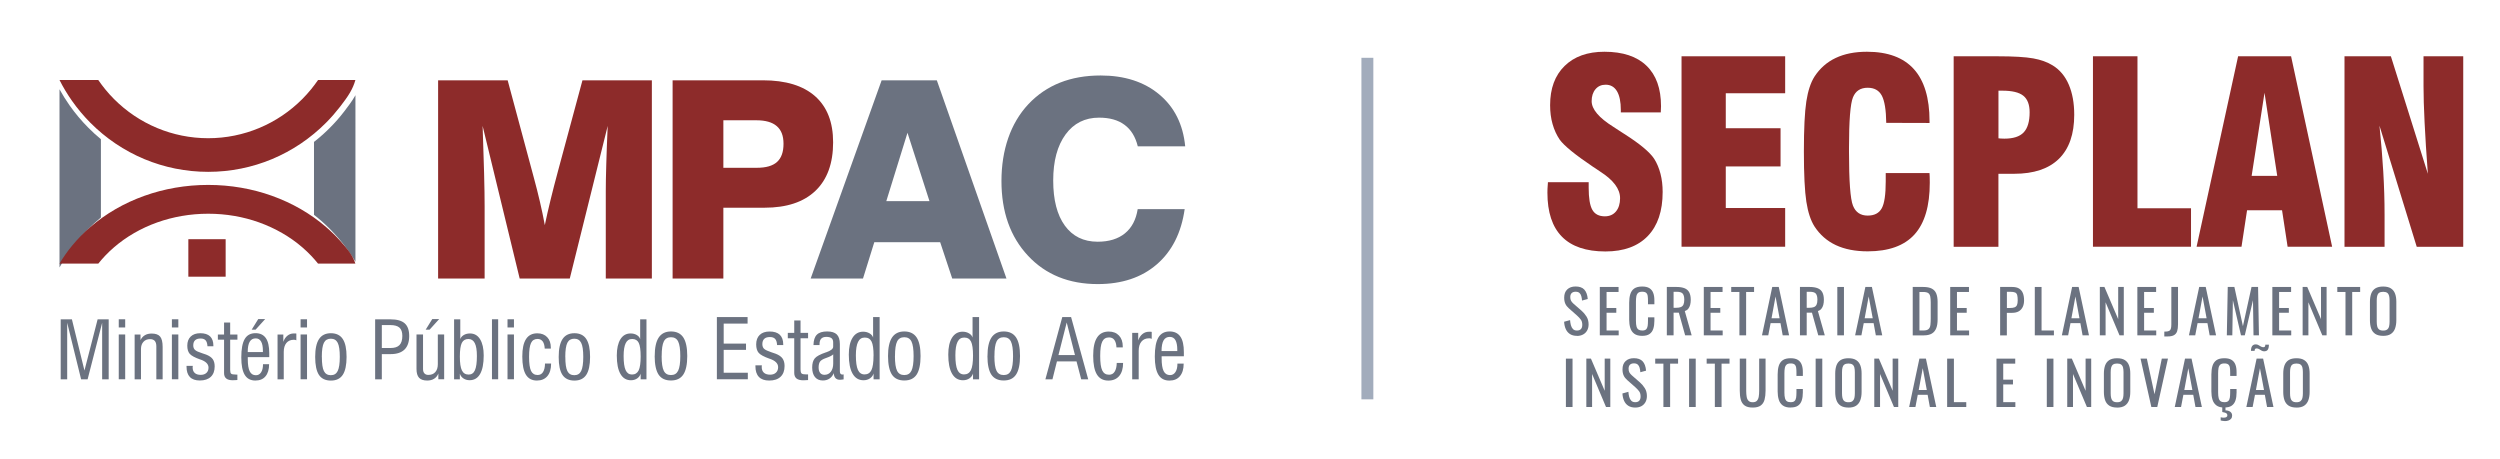 <?xml version="1.0" encoding="UTF-8"?>
<svg id="Camada_1" xmlns="http://www.w3.org/2000/svg" version="1.1" xmlns:xlink="http://www.w3.org/1999/xlink" viewBox="0 0 628.92 115.5">
  <!-- Generator: Adobe Illustrator 30.1.0, SVG Export Plug-In . SVG Version: 2.1.1 Build 65)  -->
  <defs>
    <style>
      .st0 {
        fill: #a2acbc;
      }

      .st1 {
        fill: #8d2b2a;
      }

      .st2, .st3 {
        fill: #6b7280;
      }

      .st3 {
        fill-rule: evenodd;
      }
    </style>
    <symbol id="MPAC-H" viewBox="0 0 235.99 63.96">
      <g>
        <path class="st2" d="M8.94,63.7v-11.86l-3.05,11.86h-1.36l-2.92-11.86v11.86H.25v-12.58h2.35l2.63,10.73,2.76-10.73h2.32v12.58h-1.37ZM12.42,51.11h1.35v1.71h-1.35v-1.71ZM12.42,54.29h1.35v9.4h-1.35v-9.4ZM15.75,63.7v-9.4h1.23v1.17c.23-.46.54-.8.93-1.03s.86-.34,1.42-.34c.82,0,1.41.21,1.76.63s.53,1.14.53,2.16v6.81h-1.32v-6.91c0-.51-.11-.89-.32-1.14-.22-.25-.55-.38-.99-.38-.59,0-1.05.18-1.39.56-.34.37-.52.87-.52,1.5v6.37h-1.33ZM23.56,51.11h1.35v1.71h-1.35v-1.71ZM23.56,54.29h1.35v9.4h-1.35v-9.4ZM26.64,60.87h1.3v.05c-.02.12-.03.21-.03.27,0,.51.14.9.44,1.17.29.27.71.4,1.26.4.5,0,.9-.14,1.19-.41s.44-.64.44-1.11c0-.74-.57-1.31-1.7-1.7h-.03c-1.14-.4-1.87-.8-2.21-1.19-.34-.39-.51-.96-.51-1.71,0-.82.24-1.46.72-1.92s1.15-.69,2-.69c.91,0,1.6.22,2.06.66.46.44.69,1.09.69,1.95v.13h-1.24c-.03-.57-.16-.98-.38-1.24-.23-.26-.58-.39-1.06-.39-.51,0-.89.12-1.15.36s-.39.61-.39,1.08c0,.21.03.4.1.57s.17.3.3.41c.24.21.71.43,1.42.65.38.12.67.22.88.3.64.25,1.1.57,1.38.95.27.38.41.89.41,1.53,0,.94-.27,1.67-.81,2.18-.54.51-1.31.77-2.31.77-.91,0-1.61-.24-2.08-.73s-.7-1.21-.7-2.16v-.19h.01ZM35.78,61.75c0,.39.07.65.21.77s.48.18,1.01.18h.29v1.14c-.07,0-.18,0-.32.02-.34.02-.55.03-.64.03-.62,0-1.08-.12-1.38-.37s-.45-.62-.45-1.12v-7.01h-1.3v-1.09h1.3v-2.51h1.28v2.51h1.52v1.09h-1.52v6.37h0ZM39.46,57.98h3.18v-.25c0-.86-.12-1.52-.38-1.96-.25-.44-.63-.66-1.13-.66-.56,0-.98.23-1.26.71-.28.47-.41,1.19-.41,2.16M42.66,60.52h1.28c0,1.11-.26,1.96-.76,2.55-.49.59-1.2.88-2.12.88-1.01,0-1.75-.4-2.23-1.19-.48-.79-.72-2.01-.72-3.67,0-1.75.24-3.04.72-3.85.48-.81,1.23-1.22,2.26-1.22.97,0,1.69.35,2.17,1.04.48.69.71,1.75.71,3.16v.82h-4.5v.42c0,1.18.14,2.04.41,2.57.27.54.7.81,1.29.81.46,0,.82-.2,1.09-.61s.4-.96.4-1.66v-.06h0ZM40.28,53.29l1.38-2.22h1.45l-2.01,2.22h-.82ZM45.71,63.7v-9.4h1.21v1.54c.19-.55.47-.98.86-1.29.38-.31.82-.47,1.31-.47h.34c.08,0,.16,0,.22.03v1.41c-.07-.04-.15-.07-.23-.09-.09-.02-.18-.03-.28-.03-.67,0-1.19.22-1.57.67-.37.45-.56,1.07-.56,1.87v5.76h-1.3ZM50.54,51.11h1.35v1.71h-1.35v-1.71ZM50.54,54.29h1.35v9.4h-1.35v-9.4ZM53.6,59c0-1.69.27-2.94.81-3.75.54-.81,1.37-1.22,2.48-1.22s1.96.4,2.49,1.21c.54.81.8,2.06.8,3.76s-.27,2.96-.8,3.76-1.36,1.2-2.49,1.2-1.97-.4-2.5-1.19c-.52-.79-.79-2.05-.79-3.76M55,59c0,1.41.14,2.4.43,2.97s.77.86,1.45.86,1.15-.29,1.44-.88c.29-.59.44-1.57.44-2.95s-.14-2.38-.44-2.96c-.29-.57-.77-.86-1.44-.86s-1.16.28-1.45.85-.44,1.56-.44,2.96M67.56,57.13h1.84c.85,0,1.47-.2,1.87-.61s.6-1.05.6-1.92c0-.8-.2-1.38-.6-1.74s-1.05-.54-1.95-.54h-1.75v4.8h-.01ZM66.17,63.7v-12.58h3.21c1.37,0,2.36.28,2.99.84s.94,1.45.94,2.67-.33,2.19-.98,2.82c-.66.64-1.62.96-2.89.96h-1.87v5.29s-1.4,0-1.4,0ZM79.42,63.7v-1.22c-.18.47-.48.84-.88,1.09-.4.26-.89.38-1.45.38-.78,0-1.35-.19-1.71-.58s-.54-1-.54-1.85v-7.23h1.37v7.26c0,.39.1.69.29.9.19.21.46.32.81.32.63,0,1.12-.19,1.47-.59.35-.39.53-.94.53-1.65v-6.24h1.33v9.4h-1.22ZM76.76,53.29l1.38-2.22h1.45l-2.01,2.22s-.82,0-.82,0ZM83.93,58.92c0,1.36.14,2.33.43,2.91.29.58.75.87,1.41.87.61,0,1.05-.3,1.32-.91.27-.6.41-1.59.41-2.97,0-1.23-.14-2.13-.44-2.71-.29-.58-.74-.87-1.34-.87-.64,0-1.1.27-1.38.82-.27.54-.41,1.5-.41,2.86M82.72,63.7v-12.58h1.3v4.15c.11-.35.36-.64.73-.86s.81-.33,1.3-.33c.91,0,1.62.4,2.12,1.21.5.81.76,1.94.76,3.41,0,1.69-.25,2.98-.75,3.86s-1.23,1.32-2.2,1.32c-.5,0-.93-.12-1.31-.38-.37-.25-.62-.58-.74-1v1.19h-1.21ZM90.66,51.11h1.3v12.58h-1.3v-12.58ZM93.92,51.11h1.35v1.71h-1.35v-1.71ZM93.92,54.29h1.35v9.4h-1.35v-9.4ZM101.78,60.39h1.28c0,1.13-.26,2.01-.78,2.63-.52.62-1.25.93-2.2.93-1.04,0-1.81-.41-2.31-1.23-.5-.82-.75-2.09-.75-3.79s.26-2.86.78-3.67,1.31-1.21,2.37-1.21c.87,0,1.56.27,2.07.81.51.53.76,1.27.76,2.19v.2h-1.28c-.03-.66-.17-1.16-.42-1.5-.26-.34-.62-.52-1.08-.52-.64,0-1.1.28-1.37.85-.27.57-.41,1.54-.41,2.91s.14,2.36.41,2.94c.28.57.74.86,1.38.86.49,0,.87-.2,1.13-.61.26-.41.41-1,.42-1.77M104.65,59c0-1.69.27-2.94.81-3.75.54-.81,1.37-1.22,2.48-1.22s1.96.4,2.49,1.21c.54.81.8,2.06.8,3.76s-.27,2.96-.8,3.76c-.53.8-1.36,1.2-2.49,1.2s-1.97-.4-2.5-1.19c-.53-.79-.79-2.05-.79-3.76M106.04,59c0,1.41.14,2.4.43,2.97s.77.86,1.45.86,1.15-.29,1.44-.88c.29-.59.44-1.57.44-2.95s-.14-2.38-.44-2.96c-.29-.57-.77-.86-1.44-.86s-1.16.28-1.45.85c-.29.57-.44,1.56-.44,2.96M121.83,58.92c0-1.37-.13-2.33-.4-2.87-.27-.54-.72-.81-1.37-.81s-1.07.29-1.36.87-.44,1.48-.44,2.7c0,1.36.14,2.35.42,2.96s.72.92,1.33.92c.65,0,1.11-.29,1.4-.86.28-.58.42-1.55.42-2.92M123.06,63.7h-1.23v-1.19c-.12.41-.36.74-.73,1-.37.25-.8.38-1.3.38-.97,0-1.7-.44-2.21-1.33-.51-.88-.76-2.17-.76-3.86,0-1.46.26-2.6.76-3.41.51-.81,1.22-1.21,2.13-1.21.49,0,.93.11,1.3.33s.61.51.71.86v-4.15h1.32v12.58h.01ZM124.78,58.82c0-1.75.28-3.05.84-3.89s1.42-1.27,2.57-1.27,2.03.42,2.58,1.25c.55.84.83,2.14.83,3.9s-.28,3.07-.83,3.89c-.55.83-1.41,1.24-2.59,1.24s-2.04-.41-2.59-1.23c-.54-.82-.82-2.12-.82-3.9M126.23,58.83c0,1.46.15,2.48.45,3.08.3.6.8.89,1.51.89s1.2-.3,1.5-.91.45-1.63.45-3.06-.15-2.47-.45-3.07-.8-.89-1.5-.89-1.2.29-1.5.88-.45,1.62-.45,3.07M137.81,63.7v-13.05h6.44v1.36h-5.01v4.19h4.68v1.32h-4.68v4.8h5.06v1.37h-6.49ZM145.89,60.76h1.35v.05c-.02.12-.03.22-.03.28,0,.53.15.94.45,1.21.3.28.74.42,1.31.42.52,0,.93-.14,1.23-.43.3-.28.45-.66.45-1.15,0-.77-.59-1.36-1.76-1.76h-.03c-1.18-.42-1.94-.83-2.29-1.24-.35-.41-.52-1-.52-1.77,0-.85.25-1.52.74-1.99.5-.48,1.19-.71,2.08-.71.94,0,1.65.23,2.13.68.48.46.72,1.13.72,2.02v.14h-1.29c-.03-.59-.16-1.02-.4-1.28-.24-.27-.6-.4-1.1-.4-.53,0-.93.12-1.19.38-.27.25-.4.63-.4,1.12,0,.22.04.42.11.59s.17.32.31.42c.25.21.74.44,1.47.68.39.12.7.23.91.31.67.26,1.14.59,1.43.99.28.4.43.92.43,1.58,0,.98-.28,1.73-.84,2.26s-1.35.79-2.39.79c-.95,0-1.66-.25-2.15-.76-.49-.51-.73-1.25-.73-2.24v-.2h0ZM155.36,61.68c0,.41.07.67.22.8s.49.19,1.05.19h.3v1.18c-.08,0-.19,0-.33.02-.35.02-.57.03-.67.03-.64,0-1.12-.13-1.43-.38-.31-.26-.47-.65-.47-1.16v-7.27h-1.35v-1.13h1.35v-2.6h1.32v2.6h1.58v1.13h-1.58v6.6h0ZM162.22,58.44c-.21.24-.68.49-1.42.75-.06.02-.11.04-.14.05-.63.22-1.04.47-1.23.75s-.29.68-.29,1.23c0,.49.11.86.32,1.13s.52.4.9.4c.56,0,1.01-.21,1.34-.64s.5-1,.5-1.73v-1.93h.02,0ZM164.36,63.71c-.17.03-.32.05-.44.06-.13,0-.24.02-.35.02-.38,0-.68-.12-.9-.36-.22-.24-.34-.59-.35-1.03-.21.5-.51.88-.9,1.14-.39.27-.86.4-1.4.4-.7,0-1.25-.24-1.64-.71-.39-.47-.59-1.14-.59-2s.18-1.48.54-1.92,1.14-.86,2.35-1.27h.03c.99-.34,1.48-.73,1.48-1.18v-.9c0-.4-.11-.69-.34-.88-.23-.18-.59-.28-1.09-.28s-.84.13-1.08.38-.35.64-.35,1.17v.17h-1.27c.02-.99.25-1.72.71-2.18s1.17-.68,2.16-.68c.92,0,1.59.21,2.02.63.42.42.64,1.09.64,2v5.7c0,.25.05.44.14.55s.24.16.44.16c.04,0,.1,0,.18-.03h.03v1.04h-.02ZM170.66,58.75c0-1.42-.14-2.41-.42-2.97s-.75-.84-1.42-.84-1.1.3-1.41.91c-.3.6-.46,1.54-.46,2.8,0,1.41.14,2.43.43,3.07.29.63.75.95,1.38.95.67,0,1.15-.3,1.45-.9.29-.6.44-1.61.44-3.02M171.93,63.7h-1.27v-1.23c-.12.43-.38.77-.76,1.03-.38.26-.83.39-1.35.39-1,0-1.76-.46-2.29-1.38-.53-.92-.79-2.25-.79-4,0-1.52.26-2.7.79-3.54s1.27-1.26,2.21-1.26c.51,0,.96.12,1.35.35s.64.53.74.89v-4.31h1.37v13.05h0ZM173.69,58.82c0-1.75.28-3.05.84-3.89s1.42-1.27,2.57-1.27,2.03.42,2.58,1.25c.56.84.83,2.14.83,3.9s-.28,3.07-.82,3.89c-.55.83-1.41,1.24-2.59,1.24s-2.04-.41-2.59-1.23c-.54-.82-.82-2.12-.82-3.9M175.14,58.83c0,1.46.15,2.48.45,3.08s.8.89,1.51.89,1.2-.3,1.5-.91.45-1.63.45-3.06-.15-2.47-.45-3.07-.8-.89-1.5-.89-1.2.29-1.5.88-.45,1.62-.45,3.07M191.51,58.75c0-1.42-.14-2.41-.42-2.97s-.75-.84-1.42-.84-1.1.3-1.41.91c-.3.6-.45,1.54-.45,2.8,0,1.41.14,2.43.43,3.07.29.63.75.95,1.38.95.67,0,1.15-.3,1.45-.9.29-.6.44-1.61.44-3.02M192.78,63.7h-1.27v-1.23c-.12.43-.38.77-.76,1.03-.38.26-.83.39-1.35.39-1,0-1.76-.46-2.29-1.38-.53-.92-.79-2.25-.79-4,0-1.52.26-2.7.79-3.54s1.27-1.26,2.21-1.26c.51,0,.96.12,1.35.35s.64.53.74.89v-4.31h1.37v13.05h0ZM194.54,58.82c0-1.75.28-3.05.84-3.89s1.42-1.27,2.57-1.27,2.03.42,2.58,1.25c.56.84.83,2.14.83,3.9s-.28,3.07-.83,3.89c-.55.83-1.41,1.24-2.59,1.24s-2.04-.41-2.59-1.23c-.54-.82-.82-2.12-.82-3.9M195.99,58.83c0,1.46.15,2.48.45,3.08s.8.89,1.51.89,1.2-.3,1.5-.91.45-1.63.45-3.06-.15-2.47-.45-3.07-.8-.89-1.5-.89-1.2.29-1.5.88-.45,1.62-.45,3.07M209.42,58.61h3.46l-1.73-6.83-1.73,6.83h0ZM206.68,63.7l3.54-13.05h1.85l3.59,13.05h-1.47l-.98-3.76h-4.11l-.94,3.76s-1.48,0-1.48,0ZM221.64,60.26h1.33c0,1.17-.27,2.08-.81,2.73-.54.64-1.3.97-2.28.97-1.08,0-1.88-.43-2.4-1.28-.52-.85-.78-2.16-.78-3.93s.27-2.97.81-3.81,1.36-1.26,2.45-1.26c.91,0,1.62.28,2.15.84s.79,1.31.79,2.28v.2h-1.32c-.03-.68-.18-1.2-.44-1.56-.26-.36-.64-.53-1.12-.53-.66,0-1.14.3-1.42.88-.29.59-.43,1.59-.43,3.01s.14,2.45.43,3.04c.29.6.76.89,1.43.89.51,0,.9-.21,1.17-.64.27-.42.42-1.03.44-1.84M224.88,63.7v-9.75h1.26v1.59c.2-.57.49-1.02.89-1.34.39-.32.85-.48,1.36-.48h.35c.08,0,.16,0,.23.03v1.46c-.07-.04-.15-.07-.24-.09-.09-.02-.18-.03-.29-.03-.7,0-1.24.23-1.62.69-.39.46-.58,1.11-.58,1.94v5.97h-1.36ZM231.03,57.77h3.3v-.26c0-.9-.13-1.57-.39-2.03-.26-.45-.65-.68-1.18-.68-.58,0-1.02.24-1.3.73s-.43,1.24-.43,2.24M234.34,60.4h1.33c0,1.15-.27,2.03-.79,2.64-.51.61-1.25.92-2.2.92-1.04,0-1.82-.41-2.31-1.23-.5-.82-.75-2.09-.75-3.8,0-1.82.25-3.15.75-4,.5-.84,1.28-1.27,2.35-1.27,1.01,0,1.75.36,2.25,1.07s.74,1.81.74,3.28v.85h-4.66v.44c0,1.22.14,2.11.42,2.67s.73.84,1.34.84c.48,0,.85-.21,1.13-.63s.42-.99.42-1.72v-.07h-.02Z"/>
        <path class="st3" d="M53.35,13.92v15.29c1.17.91,2.27,1.9,3.32,2.95,1.28,1.29,2.47,2.67,3.55,4.15.64.88,1.25,1.79,1.82,2.73V4.13l-.14.25c-.61,1.05-1.35,2.03-2.16,3.09-.48.63-.97,1.23-1.47,1.8s-1.03,1.14-1.59,1.7h0c-1.04,1.05-2.15,2.03-3.32,2.95"/>
        <path class="st3" d="M0,2.89c.64,1.16,1.34,2.28,2.09,3.35,1.19,1.69,2.52,3.28,3.97,4.73.83.84,1.71,1.64,2.62,2.39v16.41c-.91.75-1.79,1.55-2.62,2.39l-.03.03c-1.44,1.45-2.76,3.02-3.94,4.7C1.34,37.97.64,39.09,0,40.24,0,40.24,0,2.89,0,2.89Z"/>
        <path class="st1" d="M79.37,42.57V1.01h14.58l5.44,20.23c.49,1.79.93,3.53,1.32,5.21.39,1.69.74,3.32,1.03,4.92.35-1.7.76-3.47,1.21-5.32.45-1.86.97-3.84,1.54-5.97l5.14-19.07h14.55v41.56h-9.66v-18.43c0-1.3.03-3.12.1-5.46s.16-5.05.3-8.11l-7.95,32h-10.5l-7.77-32c.13,3.69.23,7,.31,9.95.08,2.94.11,5.24.11,6.9v15.15s-9.75,0-9.75,0Z"/>
        <path class="st1" d="M139.16,19.35h7.03c1.91,0,3.32-.4,4.23-1.22.91-.82,1.36-2.09,1.36-3.8s-.47-2.9-1.42-3.72-2.38-1.22-4.28-1.22h-6.91v9.96h0ZM128.53,42.57V1.01h18.93c4.79,0,8.44,1.12,10.95,3.34,2.51,2.23,3.77,5.45,3.77,9.66,0,4.42-1.24,7.81-3.71,10.17s-6.03,3.54-10.67,3.54h-8.63v14.84h-10.64,0Z"/>
        <path class="st2" d="M173.33,26.34h9.05l-4.61-14.33s-4.44,14.33-4.44,14.33ZM172.35,1.01h11.57l14.6,41.56h-11.37l-2.53-7.62h-13.81l-2.37,7.62h-10.97L172.35,1.01h0Z"/>
        <path class="st2" d="M235.88,28.01c-.71,4.99-2.67,8.85-5.86,11.6s-7.31,4.12-12.36,4.12c-6.05,0-10.93-1.98-14.63-5.95-3.71-3.97-5.56-9.19-5.56-15.66s1.89-12.11,5.65-16.11c3.78-4.01,8.83-6.01,15.15-6.01,5.01,0,9.12,1.33,12.29,3.98,3.17,2.65,4.98,6.27,5.43,10.87h-9.94c-.49-1.99-1.41-3.5-2.77-4.5-1.35-1.01-3.13-1.51-5.35-1.51-2.95,0-5.3,1.17-7.02,3.52s-2.59,5.57-2.59,9.65.81,7.22,2.44,9.47c1.63,2.24,3.92,3.37,6.88,3.37,2.38,0,4.28-.59,5.71-1.75,1.44-1.17,2.33-2.86,2.68-5.08h9.85Z"/>
        <rect class="st1" x="27.01" y="34.32" width="7.82" height="7.86"/>
        <path class="st1" d="M57.41,8.26c.5-.58.98-1.16,1.43-1.74.78-1.02,1.5-1.97,2.08-2.97.46-.8.84-1.64,1.11-2.6h-7.83c-.46.67-.95,1.32-1.46,1.95-.59.72-1.2,1.39-1.83,2.03-2.57,2.58-5.65,4.67-9.07,6.09-3.29,1.37-6.9,2.13-10.67,2.13s-7.39-.76-10.68-2.13c-3.42-1.42-6.5-3.51-9.07-6.09h0c-.64-.64-1.25-1.32-1.83-2.03-.51-.63-1-1.28-1.46-1.95H0c.77,1.53,1.65,2.99,2.63,4.38,1.15,1.63,2.44,3.17,3.84,4.58,3.22,3.24,7.07,5.85,11.34,7.63,4.11,1.71,8.63,2.66,13.36,2.66s9.25-.95,13.36-2.66c4.27-1.78,8.12-4.39,11.34-7.63h0c.52-.52,1.04-1.08,1.54-1.65"/>
        <path class="st1" d="M57.41,33.17c.5.49.98.99,1.43,1.49.78.88,1.5,1.69,2.08,2.55.46.69.84,1.41,1.11,2.23h-7.83c-.46-.58-.95-1.13-1.46-1.67-.59-.61-1.2-1.2-1.83-1.74-2.57-2.22-5.65-4-9.07-5.23-3.29-1.18-6.9-1.82-10.67-1.82s-7.39.65-10.68,1.82c-3.42,1.22-6.5,3.01-9.07,5.23h0c-.64.55-1.25,1.13-1.83,1.74-.51.54-1,1.1-1.46,1.67H0c.77-1.31,1.65-2.56,2.63-3.75,1.15-1.4,2.44-2.72,3.84-3.93,3.22-2.78,7.07-5.02,11.34-6.54,4.11-1.47,8.63-2.28,13.36-2.28s9.25.81,13.36,2.28c4.27,1.53,8.12,3.76,11.34,6.54h0c.52.45,1.04.92,1.54,1.42"/>
      </g>
    </symbol>
  </defs>
  <use width="235.99" height="63.96" transform="translate(14.97 18.99) scale(1.2)" xlink:href="#MPAC-H"/>
  <rect class="st0" x="342.49" y="14.54" width="3" height="85.92"/>
  <g>
    <path class="st1" d="M389.39,45.83h10.27v1.4c0,2.64.31,4.49.93,5.57s1.67,1.62,3.14,1.62c1.18,0,2.12-.41,2.8-1.23s1.03-1.93,1.03-3.34c0-2.32-1.67-4.55-5.01-6.69-.54-.37-.95-.65-1.24-.84l-.53-.34c-4.5-3.03-7.3-5.31-8.4-6.84-.79-1.16-1.39-2.47-1.8-3.92-.42-1.45-.62-3.04-.62-4.76,0-4.19,1.21-7.48,3.64-9.86,2.43-2.39,5.77-3.58,10.02-3.58,4.62,0,8.16,1.17,10.59,3.52,2.44,2.35,3.65,5.74,3.65,10.18,0,.19-.01.44-.03.78s-.03.59-.03.78h-10.05v-.59c0-2.09-.33-3.68-.98-4.76-.65-1.08-1.6-1.62-2.85-1.62-1.06,0-1.91.38-2.55,1.14s-.96,1.76-.96,3c0,2.03,1.83,4.19,5.48,6.47.66.44,1.17.77,1.53,1,.29.17.69.43,1.21.78,3.92,2.49,6.43,4.59,7.53,6.28.69,1.1,1.21,2.35,1.57,3.75.36,1.4.54,2.92.54,4.56,0,4.79-1.24,8.48-3.73,11.08-2.49,2.59-6.05,3.89-10.67,3.89-4.85,0-8.5-1.24-10.94-3.72s-3.65-6.17-3.65-11.06c0-.31,0-.64.02-.98.01-.34.04-.89.11-1.63l-.02-.04Z"/>
    <path class="st1" d="M423.02,62.07V14.16h26.07v9.3h-14.94v8.8h13.78v9.61h-13.78v10.46h14.94v9.74h-26.07Z"/>
    <path class="st1" d="M474.39,43.53h11.01c.02.29.04.6.05.93.01.33.02.83.02,1.5,0,5.85-1.28,10.19-3.84,13.02-2.56,2.83-6.49,4.25-11.78,4.25-3.11,0-5.78-.52-8-1.56s-4.01-2.6-5.38-4.7c-.95-1.49-1.64-3.57-2.05-6.22s-.62-6.87-.62-12.63.21-9.98.62-12.63,1.1-4.73,2.05-6.22c1.35-2.07,3.12-3.64,5.32-4.68,2.2-1.05,4.82-1.57,7.87-1.57,5.25,0,9.18,1.46,11.81,4.37,2.62,2.91,3.94,7.28,3.94,13.08v.47l-10.89-.03c-.04-3.26-.42-5.54-1.12-6.86-.71-1.32-1.89-1.97-3.55-1.97-1.81,0-3.04.8-3.7,2.41s-1,5.85-1,12.74v.9c0,7.41.33,11.94,1,13.61.66,1.67,1.9,2.5,3.7,2.5,1.68,0,2.86-.61,3.53-1.82.68-1.21,1.01-3.47,1.01-6.77v-2.12Z"/>
    <path class="st1" d="M491.48,62.07V14.16h11.01c4.06,0,7.07.18,9.01.53,1.94.35,3.57.94,4.9,1.77,1.76,1.08,3.11,2.68,4.03,4.81.92,2.13,1.38,4.66,1.38,7.61,0,4.85-1.28,8.54-3.84,11.06s-6.32,3.78-11.28,3.78h-3.95v18.36h-11.26ZM502.74,34.79c.17.02.36.04.58.06s.52.03.92.03c2.24,0,3.86-.52,4.85-1.57,1-1.05,1.5-2.73,1.5-5.06,0-1.93-.53-3.32-1.59-4.17s-2.82-1.27-5.29-1.27h-.96v11.98h-.01Z"/>
    <path class="st1" d="M551.19,62.07h-24.67V14.16h11.2v38.24h13.47v9.68h0Z"/>
    <path class="st1" d="M552.59,62.07l10.45-47.92h13.32l10.33,47.92h-11.2l-1.4-9.18h-8.8l-1.4,9.18h-11.3ZM566.44,44.25h6.44l-3.2-20.91-3.24,20.91Z"/>
    <path class="st1" d="M589.8,62.07V14.16h11.67l9.3,29.56c-.37-4.98-.65-9.27-.82-12.88-.18-3.61-.27-6.66-.27-9.15v-7.53h9.99v47.92h-11.7l-9.37-30.46c.41,3.96.73,7.81.95,11.53.22,3.72.33,7.34.33,10.84v8.09h-10.08,0Z"/>
  </g>
  <g>
    <path class="st2" d="M396.71,84.49c-.7,0-1.28-.15-1.75-.45-.47-.3-.82-.72-1.06-1.25s-.38-1.15-.42-1.85l1.5-.41c.03.43.1.85.2,1.25s.28.73.52.99.58.38,1.01.38.78-.12,1-.37c.23-.24.34-.6.34-1.06,0-.55-.12-1-.38-1.33-.25-.34-.57-.68-.95-1.02l-2.04-1.8c-.4-.35-.7-.73-.89-1.15s-.29-.93-.29-1.54c0-.89.25-1.58.77-2.07.51-.49,1.21-.74,2.09-.74.48,0,.9.06,1.27.19.37.12.67.32.92.58.24.26.44.59.59.99s.24.86.29,1.39l-1.44.39c-.03-.4-.09-.77-.18-1.1-.09-.34-.25-.61-.47-.81-.22-.21-.55-.31-.97-.31s-.75.11-.99.34c-.23.23-.35.56-.35,1,0,.37.06.68.19.92s.33.49.61.74l2.06,1.8c.46.4.87.88,1.22,1.44.35.55.53,1.21.53,1.98,0,.6-.13,1.12-.38,1.55-.25.44-.59.77-1.03,1s-.94.35-1.51.35v-.02Z"/>
    <path class="st2" d="M402.46,84.36v-12.17h4.72v1.26h-3.02v4.03h2.45v1.2h-2.45v4.46h3.05v1.22h-4.75Z"/>
    <path class="st2" d="M413.13,84.49c-.86,0-1.53-.18-2.01-.54s-.81-.85-.99-1.46c-.19-.61-.28-1.29-.28-2.04v-4.3c0-.82.09-1.54.28-2.15s.52-1.09.99-1.42c.48-.33,1.14-.5,2.01-.5.76,0,1.36.14,1.81.42.44.28.77.68.96,1.2.2.52.29,1.15.29,1.88v.96h-1.61v-.86c0-.45-.02-.85-.07-1.2-.04-.34-.17-.61-.37-.8s-.54-.29-1.01-.29-.83.1-1.05.31-.37.5-.43.87c-.07.38-.1.81-.1,1.32v4.82c0,.61.05,1.1.15,1.45.1.36.27.61.5.76s.54.23.93.23c.46,0,.79-.1.99-.31.2-.21.32-.49.38-.85.05-.36.08-.78.08-1.26v-.9h1.61v.9c0,.74-.09,1.4-.27,1.96-.18.57-.49,1.01-.93,1.32-.44.32-1.06.48-1.86.48Z"/>
    <path class="st2" d="M419.32,84.36v-12.17h2.45c.81,0,1.48.11,2.01.32s.93.56,1.18,1.04.38,1.1.38,1.87c0,.47-.05.9-.15,1.28s-.26.71-.48.98-.51.46-.87.58l1.73,6.1h-1.64l-1.59-5.71h-1.32v5.71s-1.7,0-1.7,0ZM421.02,77.43h.65c.48,0,.87-.06,1.17-.18.3-.12.52-.32.66-.62.14-.29.21-.7.21-1.22,0-.71-.13-1.22-.39-1.54s-.78-.47-1.55-.47h-.75v4.03Z"/>
    <path class="st2" d="M428.62,84.36v-12.17h4.72v1.26h-3.02v4.03h2.45v1.2h-2.45v4.46h3.05v1.22h-4.75Z"/>
    <path class="st2" d="M437.58,84.36v-10.91h-2.06v-1.26h5.75v1.26h-2v10.91h-1.7.01Z"/>
    <path class="st2" d="M443.26,84.36l2.58-12.17h1.64l2.6,12.17h-1.61l-.56-3.07h-2.48l-.59,3.07h-1.59,0ZM445.66,80.07h2.03l-1.02-5.48-1.01,5.48Z"/>
    <path class="st2" d="M452.81,84.36v-12.17h2.45c.81,0,1.48.11,2.01.32s.93.56,1.18,1.04.38,1.1.38,1.87c0,.47-.05.9-.15,1.28s-.26.71-.48.98-.51.46-.87.58l1.73,6.1h-1.64l-1.59-5.71h-1.32v5.71s-1.7,0-1.7,0ZM454.51,77.43h.65c.48,0,.87-.06,1.17-.18.3-.12.52-.32.66-.62.14-.29.21-.7.21-1.22,0-.71-.13-1.22-.39-1.54s-.78-.47-1.55-.47h-.75v4.03Z"/>
    <path class="st2" d="M462.21,84.36v-12.17h1.67v12.17h-1.67Z"/>
    <path class="st2" d="M466.69,84.36l2.58-12.17h1.64l2.6,12.17h-1.61l-.56-3.07h-2.48l-.59,3.07h-1.59,0ZM469.09,80.07h2.03l-1.02-5.48-1.01,5.48Z"/>
    <path class="st2" d="M481.18,84.36v-12.17h2.65c.9,0,1.62.14,2.14.41s.9.69,1.13,1.24c.22.55.34,1.24.34,2.06v4.48c0,.86-.11,1.59-.34,2.18-.23.59-.59,1.04-1.1,1.35-.51.3-1.19.46-2.04.46h-2.78ZM482.88,83.14h.96c.62,0,1.06-.12,1.32-.36s.42-.59.47-1.05.08-1.02.08-1.67v-3.95c0-.63-.04-1.14-.12-1.53s-.25-.68-.52-.86-.7-.27-1.28-.27h-.92v9.69h.01Z"/>
    <path class="st2" d="M490.61,84.36v-12.17h4.72v1.26h-3.02v4.03h2.45v1.2h-2.45v4.46h3.05v1.22h-4.75Z"/>
    <path class="st2" d="M503.17,84.36v-12.17h3.02c.73,0,1.32.13,1.75.4.43.27.75.65.95,1.15s.3,1.11.3,1.82c0,.64-.11,1.2-.34,1.67s-.56.83-1,1.09c-.44.25-.99.38-1.65.38h-1.34v5.67h-1.7.01ZM504.87,77.48h.78c.49,0,.88-.06,1.16-.17s.48-.3.6-.58.18-.66.18-1.16c0-.58-.04-1.03-.13-1.34s-.26-.53-.53-.65-.69-.18-1.26-.18h-.8v4.07h0Z"/>
    <path class="st2" d="M511.89,84.36v-12.17h1.7v10.95h3.11v1.22h-4.81Z"/>
    <path class="st2" d="M518.7,84.36l2.58-12.17h1.64l2.6,12.17h-1.61l-.56-3.07h-2.48l-.59,3.07h-1.59.01ZM521.1,80.07h2.03l-1.02-5.48-1.01,5.48Z"/>
    <path class="st2" d="M528.25,84.36v-12.17h1.16l3.46,8.09v-8.09h1.41v12.17h-1.08l-3.5-8.31v8.31h-1.45Z"/>
    <path class="st2" d="M537.69,84.36v-12.17h4.72v1.26h-3.02v4.03h2.45v1.2h-2.45v4.46h3.05v1.22h-4.75,0Z"/>
    <path class="st2" d="M544.47,84.64v-1.22c.37,0,.67-.02.9-.07.23-.05.41-.14.53-.27.13-.13.21-.32.26-.56.05-.25.08-.56.08-.94v-9.39h1.68v9.42c0,.7-.08,1.27-.22,1.72-.15.44-.42.78-.8.99s-.92.32-1.62.32h-.81Z"/>
    <path class="st2" d="M550.67,84.36l2.58-12.17h1.64l2.6,12.17h-1.61l-.56-3.07h-2.48l-.59,3.07h-1.59.01ZM553.08,80.07h2.03l-1.02-5.48-1.01,5.48Z"/>
    <path class="st2" d="M560.2,84.36l.23-12.17h1.67l2.15,9.87,2.16-9.87h1.65l.22,12.17h-1.37l-.13-8.84-2.06,8.84h-.96l-2.04-8.84-.14,8.84h-1.38,0Z"/>
    <path class="st2" d="M571.65,84.36v-12.17h4.72v1.26h-3.02v4.03h2.45v1.2h-2.45v4.46h3.05v1.22h-4.75,0Z"/>
    <path class="st2" d="M579.27,84.36v-12.17h1.16l3.46,8.09v-8.09h1.41v12.17h-1.08l-3.5-8.31v8.31h-1.45Z"/>
    <path class="st2" d="M590.05,84.36v-10.91h-2.06v-1.26h5.75v1.26h-2v10.91h-1.7.01Z"/>
    <path class="st2" d="M599.53,84.49c-.82,0-1.48-.16-1.97-.48s-.84-.78-1.05-1.37c-.21-.6-.31-1.3-.31-2.1v-4.61c0-.8.11-1.49.32-2.07.22-.58.57-1.02,1.05-1.32.49-.3,1.14-.46,1.96-.46s1.47.16,1.95.47.83.75,1.04,1.32c.22.57.32,1.26.32,2.06v4.63c0,.79-.11,1.48-.32,2.07s-.56,1.05-1.04,1.37c-.48.33-1.13.49-1.95.49h0ZM599.53,83.16c.45,0,.79-.09,1.02-.28.23-.18.39-.44.47-.78.08-.33.12-.73.12-1.18v-5.34c0-.45-.04-.84-.12-1.16-.08-.32-.24-.58-.47-.75s-.57-.26-1.02-.26-.79.09-1.03.26c-.24.18-.39.43-.47.75-.08.33-.12.71-.12,1.16v5.34c0,.45.04.84.12,1.18.08.34.24.6.47.78.23.19.58.28,1.03.28Z"/>
    <path class="st2" d="M393.93,102.39v-12.17h1.67v12.17h-1.67Z"/>
    <path class="st2" d="M399.07,102.39v-12.17h1.16l3.46,8.09v-8.09h1.41v12.17h-1.08l-3.5-8.31v8.31h-1.45Z"/>
    <path class="st2" d="M411.38,102.53c-.7,0-1.28-.15-1.75-.45-.47-.3-.82-.72-1.06-1.25s-.38-1.15-.42-1.85l1.5-.41c.03.43.1.85.2,1.25s.28.73.52.98c.24.26.58.38,1.01.38s.78-.12,1-.37c.23-.25.34-.6.34-1.06,0-.55-.12-.99-.38-1.33-.25-.33-.57-.67-.95-1.01l-2.04-1.8c-.4-.35-.7-.73-.89-1.15s-.29-.93-.29-1.54c0-.89.25-1.58.77-2.07.51-.49,1.21-.74,2.09-.74.48,0,.9.06,1.27.19.37.13.67.32.92.58s.44.59.59.98c.15.4.24.86.29,1.39l-1.44.39c-.03-.4-.09-.77-.18-1.11-.09-.34-.25-.61-.47-.81s-.55-.31-.97-.31-.75.11-.99.34c-.23.22-.35.56-.35,1,0,.37.06.68.19.92s.33.49.61.74l2.06,1.8c.46.4.87.88,1.22,1.44.35.56.53,1.22.53,1.98,0,.6-.13,1.12-.38,1.56-.25.43-.59.77-1.03,1s-.94.34-1.51.34h0Z"/>
    <path class="st2" d="M418.46,102.39v-10.91h-2.06v-1.26h5.75v1.26h-2v10.91h-1.7.01Z"/>
    <path class="st2" d="M424.92,102.39v-12.17h1.67v12.17h-1.67Z"/>
    <path class="st2" d="M431.4,102.39v-10.91h-2.06v-1.26h5.75v1.26h-2v10.91h-1.7.01Z"/>
    <path class="st2" d="M440.91,102.53c-.88,0-1.56-.18-2.03-.53s-.79-.84-.96-1.48c-.17-.63-.25-1.38-.25-2.23v-8.07h1.62v8.14c0,.52.04,1,.11,1.43s.22.77.46,1.02c.23.25.59.38,1.06.38s.84-.12,1.07-.38.38-.59.45-1.02.11-.91.11-1.43v-8.14h1.61v8.07c0,.85-.09,1.6-.25,2.23-.17.64-.49,1.13-.95,1.48-.47.35-1.14.53-2.02.53h-.03Z"/>
    <path class="st2" d="M450.48,102.53c-.86,0-1.53-.18-2.01-.54s-.81-.85-.99-1.46c-.19-.61-.28-1.29-.28-2.04v-4.3c0-.82.09-1.54.28-2.15s.52-1.08.99-1.42c.48-.34,1.14-.5,2.01-.5.76,0,1.36.14,1.81.42.44.28.77.68.96,1.2.2.52.29,1.15.29,1.88v.96h-1.61v-.86c0-.45-.02-.85-.07-1.19-.04-.35-.17-.61-.37-.81-.2-.19-.54-.29-1.01-.29s-.83.1-1.05.31-.37.5-.43.87c-.07.38-.1.81-.1,1.32v4.82c0,.61.05,1.09.15,1.45.1.35.27.61.5.76s.54.22.93.22c.46,0,.79-.1.99-.31.2-.2.32-.49.38-.85.05-.36.08-.78.08-1.26v-.9h1.61v.9c0,.74-.09,1.4-.27,1.96s-.49,1.01-.93,1.32c-.44.32-1.06.47-1.86.47v.02Z"/>
    <path class="st2" d="M456.76,102.39v-12.17h1.67v12.17h-1.67Z"/>
    <path class="st2" d="M465.01,102.53c-.82,0-1.48-.16-1.97-.48s-.84-.78-1.05-1.37c-.21-.6-.31-1.3-.31-2.1v-4.61c0-.8.11-1.49.32-2.07.22-.58.57-1.02,1.05-1.32s1.14-.46,1.96-.46,1.47.16,1.95.47.83.75,1.04,1.32c.22.57.32,1.26.32,2.06v4.63c0,.79-.11,1.48-.32,2.07-.21.59-.56,1.05-1.04,1.38-.48.32-1.13.49-1.95.49h0ZM465.01,101.19c.45,0,.79-.09,1.02-.28s.39-.45.47-.78c.08-.34.12-.73.12-1.18v-5.33c0-.45-.04-.84-.12-1.16-.08-.33-.24-.58-.47-.75s-.57-.26-1.02-.26-.79.09-1.03.26c-.24.18-.39.43-.47.75s-.12.71-.12,1.16v5.33c0,.45.04.84.12,1.18.08.33.24.6.47.78.23.19.58.28,1.03.28Z"/>
    <path class="st2" d="M471.51,102.39v-12.17h1.16l3.46,8.09v-8.09h1.41v12.17h-1.08l-3.5-8.31v8.31h-1.45Z"/>
    <path class="st2" d="M480.28,102.39l2.58-12.17h1.64l2.6,12.17h-1.61l-.56-3.07h-2.48l-.59,3.07h-1.59,0ZM482.69,98.11h2.03l-1.02-5.48-1.01,5.48Z"/>
    <path class="st2" d="M489.84,102.39v-12.17h1.7v10.95h3.11v1.22h-4.81Z"/>
    <path class="st2" d="M502.25,102.39v-12.17h4.72v1.26h-3.02v4.03h2.45v1.2h-2.45v4.46h3.05v1.22h-4.75Z"/>
    <path class="st2" d="M514.91,102.39v-12.17h1.67v12.17h-1.67Z"/>
    <path class="st2" d="M520.05,102.39v-12.17h1.16l3.46,8.09v-8.09h1.41v12.17h-1.08l-3.5-8.31v8.31h-1.45Z"/>
    <path class="st2" d="M532.6,102.53c-.82,0-1.48-.16-1.97-.48s-.84-.78-1.05-1.37c-.21-.6-.31-1.3-.31-2.1v-4.61c0-.8.11-1.49.32-2.07.22-.58.57-1.02,1.05-1.32s1.14-.46,1.96-.46,1.47.16,1.95.47c.48.31.83.75,1.04,1.32.22.57.32,1.26.32,2.06v4.63c0,.79-.11,1.48-.32,2.07s-.56,1.05-1.04,1.38c-.48.32-1.13.49-1.95.49h0ZM532.6,101.19c.45,0,.79-.09,1.02-.28s.39-.45.47-.78c.08-.34.12-.73.12-1.18v-5.33c0-.45-.04-.84-.12-1.16-.08-.33-.24-.58-.47-.75s-.57-.26-1.02-.26-.79.09-1.03.26c-.24.18-.39.43-.47.75-.08.32-.12.71-.12,1.16v5.33c0,.45.04.84.12,1.18.08.33.24.6.47.78.23.19.58.28,1.03.28Z"/>
    <path class="st2" d="M541.21,102.39l-2.72-12.17h1.59l1.93,8.97,1.83-8.97h1.55l-2.69,12.17h-1.49Z"/>
    <path class="st2" d="M547.1,102.39l2.58-12.17h1.64l2.6,12.17h-1.61l-.56-3.07h-2.48l-.59,3.07h-1.59.01ZM549.5,98.11h2.03l-1.02-5.48-1.01,5.48Z"/>
    <path class="st2" d="M559.59,102.53c-.86,0-1.53-.18-2.01-.54s-.81-.85-.99-1.46c-.19-.61-.28-1.29-.28-2.04v-4.3c0-.82.09-1.54.28-2.15s.52-1.08.99-1.42c.48-.34,1.14-.5,2.01-.5.76,0,1.36.14,1.81.42.44.28.77.68.96,1.2.2.52.29,1.15.29,1.88v.96h-1.61v-.86c0-.45-.02-.85-.07-1.19-.04-.35-.17-.61-.37-.81-.2-.19-.54-.29-1.01-.29s-.83.1-1.05.31-.37.5-.43.87c-.07.38-.1.81-.1,1.32v4.82c0,.61.05,1.09.15,1.45.1.35.27.61.5.76s.54.22.93.22c.46,0,.79-.1.99-.31.2-.2.32-.49.38-.85.05-.36.08-.78.08-1.26v-.9h1.61v.9c0,.74-.09,1.4-.27,1.96s-.49,1.01-.93,1.32c-.44.32-1.06.47-1.86.47v.02ZM559.66,105.92c-.16,0-.33-.01-.5-.04s-.34-.07-.51-.1v-.81c.13.04.26.07.39.08.13.02.25.02.38.02.26,0,.48-.04.65-.13s.26-.24.26-.45c0-.18-.05-.32-.15-.43-.1-.11-.25-.19-.44-.25s-.42-.12-.69-.16v-1.25h.81v.84c.5,0,.9.12,1.21.35s.46.54.46.95c0,.32-.08.58-.25.79-.17.2-.39.36-.68.46s-.6.15-.95.15v-.02Z"/>
    <path class="st2" d="M565.11,102.39l2.58-12.17h1.64l2.6,12.17h-1.61l-.56-3.07h-2.48l-.59,3.07h-1.59.01ZM569.67,88.39c-.28,0-.53-.06-.74-.19-.22-.13-.42-.25-.61-.37s-.4-.18-.62-.18c-.17,0-.3.04-.38.13s-.13.25-.13.48h-.92c0-.3.04-.57.11-.82.07-.24.2-.44.38-.59s.41-.22.71-.22c.25,0,.48.06.68.18.21.12.41.24.61.36s.41.18.62.18c.17,0,.29-.04.38-.14.08-.09.12-.25.12-.5h.9c0,.3-.03.58-.09.83s-.17.45-.33.6c-.16.15-.39.23-.69.23v.02ZM567.52,98.11h2.03l-1.02-5.48-1.01,5.48Z"/>
    <path class="st2" d="M577.72,102.53c-.82,0-1.48-.16-1.97-.48s-.84-.78-1.05-1.37c-.21-.6-.31-1.3-.31-2.1v-4.61c0-.8.11-1.49.32-2.07.22-.58.57-1.02,1.05-1.32s1.14-.46,1.96-.46,1.47.16,1.95.47c.48.31.83.75,1.04,1.32.22.57.32,1.26.32,2.06v4.63c0,.79-.11,1.48-.32,2.07s-.56,1.05-1.04,1.38c-.48.32-1.13.49-1.95.49h0ZM577.72,101.19c.45,0,.79-.09,1.02-.28s.39-.45.47-.78c.08-.34.12-.73.12-1.18v-5.33c0-.45-.04-.84-.12-1.16-.08-.33-.24-.58-.47-.75s-.57-.26-1.02-.26-.79.09-1.03.26c-.24.18-.39.43-.47.75-.08.32-.12.71-.12,1.16v5.33c0,.45.04.84.12,1.18.08.33.24.6.47.78.23.19.58.28,1.03.28Z"/>
  </g>
</svg>